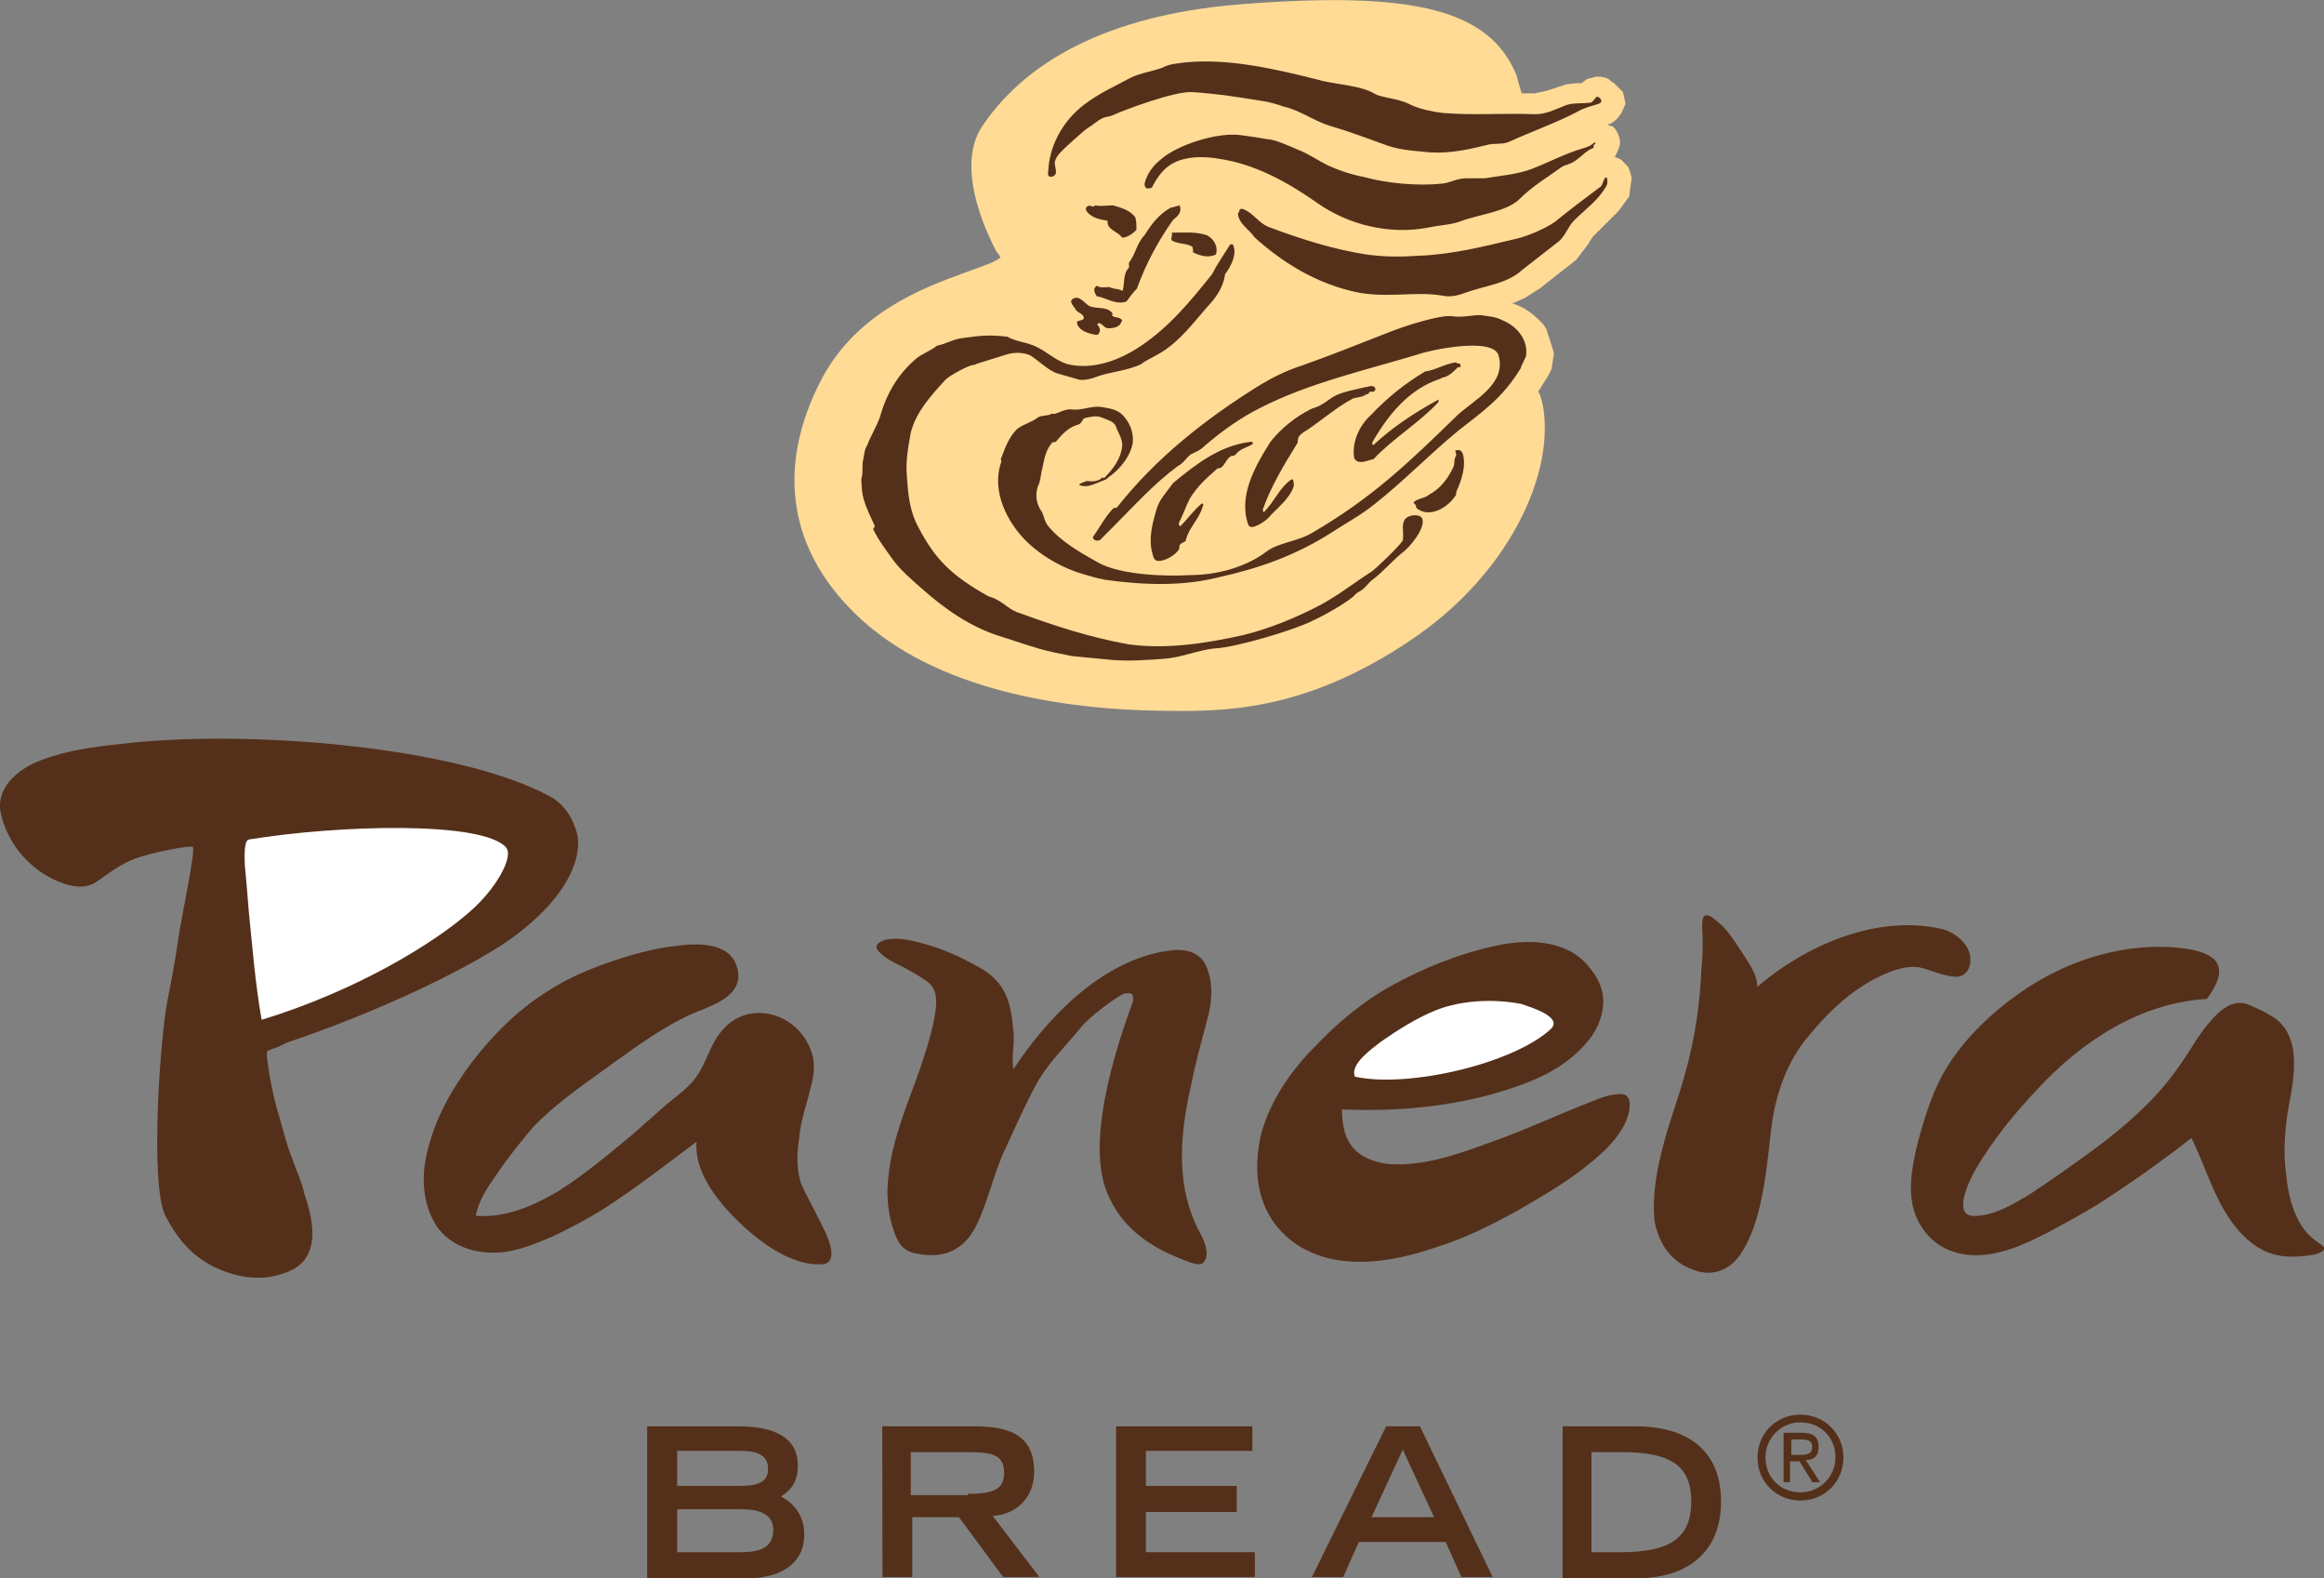 <?xml version="1.0" encoding="utf-8"?>
<!-- Generator: Adobe Illustrator 17.1.0, SVG Export Plug-In . SVG Version: 6.00 Build 0)  -->
<!DOCTYPE svg PUBLIC "-//W3C//DTD SVG 1.1//EN" "http://www.w3.org/Graphics/SVG/1.1/DTD/svg11.dtd">
<svg version="1.1" id="Layer_1" xmlns="http://www.w3.org/2000/svg" xmlns:xlink="http://www.w3.org/1999/xlink" x="0px" y="0px"
	 viewBox="115.9 287.7 936.2 635.5" enable-background="new 115.9 287.7 936.2 635.5" xml:space="preserve">
<rect x="115.9" y="287.7" width="936.2" height="635.5" fill="#808080" stroke="none"/>
<g>
	<g>
		<g>
			<path fill="#667733" d="M23,986.1"/>
		</g>
	</g>
</g>
<g>
	<path fill="#FFDB96" d="M617.3,289.3c-50.2,3.7-86.3,20.4-105.7,49.2c-12,17.8,4.2,47.6,5.8,50.7l0.5,0.5l1,1.6
		c-1,1.6-8.9,4.2-14.6,6.3c-17.3,6.3-43.4,16.2-57.5,42.9c-18.8,36.1-13.1,70.1,16.2,96.8c34,30.9,88.9,36.1,118.7,36.6
		c26.2,0.5,59.1,1,103.1-28.8c35.6-24.1,53.4-59.1,53.4-84.7c0-5.2-0.5-9.9-2.1-14.1c0,0-0.5-0.5-0.5-1c1.6-2.6,3.7-5.8,3.7-5.8
		c0.5-1,1.6-3.1,1.6-3.1l1-6.3c0-0.5-3.1-9.9-3.1-9.9l-1-1.6c-3.7-4.2-7.8-7.3-13.1-8.9h1l4.7-2.1c0.5-0.5,5.8-3.7,5.8-3.7
		c0.5-0.5,14.6-11.5,14.6-11.5l5.2-6.8c0-0.5,1.6-2.6,1.6-2.6l2.6-2.6l7.8-7.8l4.2-5.8c0-0.5,1-7.3,1-7.3c0-0.5-1-3.7-1-3.7l-0.5-1
		l-0.5-0.5L769,352c0,0-2.1-1-2.6-1c1-2.1,2.1-4.2,2.1-5.8c0-2.1-1-4.7-2.6-6.3c-0.5-0.5-1.6-0.5-2.6-1c0.5,0,1.6-0.5,1.6-0.5
		c1-0.5,2.1-1.6,2.1-1.6l0.5-0.5l1.6-2.1l1.6-3.7l-0.5-2.6l-0.5-2.1l-1-1l-2.6-2.6c-1-0.5-2.1-1.6-2.1-1.6l-1-0.5l-2.1-0.5h-2.1
		l-3.7,1l-2.1,1.6h-2.1l-4.2,0.5l-6.3,2.1l-1.6,0.5l-4.7,1h-5.2c-1-3.1-2.1-7.3-2.1-7.3C716.1,291.9,686.3,284,617.3,289.3
		 M761.6,359.9L761.6,359.9L761.6,359.9z"/>
	<path fill="#54301A" d="M701.5,475.5c0.5-1.6,0-3.1,1-4.2c0-0.5,0-1.6-0.5-2.1c1.6-0.5,2.1-0.5,3.1,1c1.6,5.2-0.5,11-2.6,15.7
		c0,0.5,0,0.5,0,1c-3.1,5.2-11,9.9-16.2,5.2c0.5-1-1-1.6-1-2.1c1.6-1.6,4.7-1.6,6.3-3.1C696.3,484.4,699.4,480.2,701.5,475.5
		 M690,437.3c4.2-0.5,7.8-3.1,12.6-3.7c0,1,1.6,0,1.6,1c0,0.5,0,0.5,0,1c-0.5,0-0.5,0-1,0c-2.1,2.1-3.7,3.7-6.3,4.2
		c-0.5,0-0.5,0.5-1,0.5c-12.6,4.2-20.9,14.6-27.2,25.6c0,0.5,0,1,0.5,1c7.8-7.3,16.7-13.1,26.2-18.3c0,0.5,0,0.5,0,1
		c-7.8,8.4-18.3,14.6-26.2,23c-2.6,0.5-6.3,2.6-7.8-0.5c-1-6.3,2.1-13.1,6.8-17.3C674.8,447.8,682.1,442,690,437.3 M643.9,452.5
		c1-0.5,1.6-0.5,2.6-1c2.6-1,4.2-2.6,6.8-4.2c4.2-2.1,8.4-2.6,12.6-3.7c1,0,2.6-1,3.7,0c0.5,0.5,0.5,1,0,1.6c-0.5,0.5-2.1,0-2.1,0.5
		c-0.5,1-0.5,0.5-1.6,1c-1,1-4.2,1-5.2,1.6c-6.8,3.7-12,8.4-18.3,12.6c-1.6,1-3.7,2.1-3.7,4.2c0,0.5,0,1-0.5,1.6
		c-5.2,8.4-10.5,17.3-13.6,26.2c0,0.5,0.5,1.6,0.5,1c4.2-4.2,6.3-9.9,11-13.1c1-0.5,1,1.6,1,2.6c-1.6,5.2-6.8,8.9-10.5,13.1
		c-1,1-6.8,5.2-7.8,2.6c-4.2-11.5,2.6-23.5,8.9-33.5C631.9,460.3,637.7,455.6,643.9,452.5 M619.9,465.6c0.5,0,1,0.5,0.5,1
		c-2.6,1.6-4.7,1.6-6.8,4.2c-0.5,0.5-1,0.5-1.6,0.5c-2.1,1-2.6,3.7-4.2,4.7c-0.5,0.5-1,0-1.6,0.5c-4.2,3.7-7.8,6.8-11,12
		c-1.6,3.1-2.6,6.3-4.2,9.4c-0.5,0.5,0,2.1,0.5,1.6c3.1-3.1,5.2-6.3,8.4-8.9c0.5-0.5,1,0.5,0.5,1c-1,4.2-4.7,7.8-6.3,12
		c0,0.5-0.5,1-0.5,1.6c0,1-2.6,1-2.6,2.6c0,0.5,0,1-0.5,1.6c-1.6,2.1-5.2,4.2-7.8,4.2c-2.1,0-2.1-1.6-2.6-3.1
		c-1.6-5.8,0-12,1.6-17.3c1-4.2,4.2-7.3,6.8-11C597.9,474.5,607.3,467.1,619.9,465.6 M559.7,480.2c0.5-0.5,0.5,0,1,0
		c3.7-3.7,6.8-7.8,7.3-13.1c0-3.1-2.1-5.8-2.6-7.8c-1-2.1-3.7-2.6-6.3-3.7c-2.1-0.5-4.2,0-6.3,0.5c-1,0.5-1,2.1-2.6,2.6
		c-3.7,1-6.3,3.7-8.9,6.8c-0.5,0.5-1,0-1.6,0.5c-3.1,3.7-3.1,7.3-4.2,11.5c-0.5,2.6-0.5,4.2-1.6,6.3c-1,3.7-0.5,6.8,1.6,9.9
		c1,1.6,1,3.7,2.6,5.8c5.2,6.3,12.6,10.5,19.9,14.6c8.9,5.2,27.7,5.8,37.1,5.2c11,0,22.5-3.1,30.9-9.4c4.7-3.7,13.1-4.2,18.8-7.8
		c24.1-14.1,38.7-28.2,58.1-47.1c6.8-6.3,19.9-12.6,16.7-24.1c-2.1-7.8-28.2-2.1-32.4-0.5c-20.9,6.3-43.9,11.5-63.3,21.4
		c-8.4,4.2-15.7,9.4-23,15.7c-1.6,1.6-3.1,2.1-5.2,3.1c-2.1,1.6-3.1,3.7-5.2,4.7c-9.9,7.3-17.8,16.2-26.7,25.1
		c-1.6,1.6-3.1,3.1-4.7,4.7c-1.6,1-3.7-0.5-2.6-1.6c2.6-3.7,4.7-7.8,7.8-11c0.5-0.5,1,0,1.6-0.5c15.7-19.9,35.6-35.6,57.5-49.2
		c5.2-3.1,10.5-5.8,16.7-7.8c12-4.2,23.5-8.9,35.6-13.6c5.2-2.1,20.9-7.3,25.6-6.3c3.7,0.5,7.3-0.5,11-0.5c3.1,0.5,5.8,0.5,8.9,2.1
		c6.3,2.6,10.5,8.4,9.4,14.6c0,0-2.1,4.2-2.1,4.7c-7.3,12-15.2,17.3-25.1,25.1c-11.5,9.4-22,20.4-34,29.8c-5.2,4.2-11,7.3-16.7,11
		c-14.6,9.4-29.3,14.6-46,18.3c-14.6,3.7-30.3,3.1-45.5,1c-3.1-0.5-8.4-2.1-11.5-3.1c-7.3-2.6-13.6-6.3-19.4-11.5
		c-8.9-8.4-15.2-21.4-11-33c0-0.5-0.5-1,0-1.6c1.6-4.2,3.1-8.4,6.3-11.5c2.6-2.1,5.8-2.6,8.4-4.7c1.6-1,4.2-0.5,5.8-1.6
		c1,1,4.7-2.1,7.8-1.6c4.2,0.5,7.8-1.6,12-1c3.1,0.5,6.3,1,8.4,3.1c3.1,3.1,4.7,7.3,4.2,11.5c-1,5.2-4.7,9.9-8.9,13.1
		c-1,0.5-1,1-2.1,1.6c-3.1,1-7.3,3.7-10.5,2.1c-0.5-0.5,3.1-1.6,3.1-1.6C556.6,481.8,558.7,481.3,559.7,480.2 M548.2,408
		c2.6-1.6,4.7,2.1,6.8,3.1c3.1,1,6.8,0,8.9,2.6c0.5,0.5,0,0.5,0,1c0.5,1,2.6,0.5,3.7,1.6c0.5,0.5,0.5,0.5,0,1
		c-0.5,2.1-3.1,2.6-5.2,2.6c-1.6,0-2.1-1.6-3.7-2.1c-0.5,0-1,0.5-0.5,1c1.6,1.6,0.5,4.2-1,3.7c-3.1-0.5-6.3-1.6-7.3-4.2
		c-1-2.1,2.6-1,2.6-2.6c0-1.6-2.6-2.1-3.1-3.1C548.7,411.2,546.1,409.1,548.2,408 M604.2,398.1c2.1-4.2,4.7-7.8,7.3-12
		c0.5,0,0.5,0,1,0c2.1,3.7-1,9.4-3.1,12c-0.5,4.2-2.6,7.8-5.2,11c-5.8,6.3-10.5,13.1-17.3,18.3c-3.7,3.1-10.5,5.8-11,6.8
		c-6.3,3.1-13.1,3.1-19.9,5.8c-1.6,0.5-4.2,1-5.8,0.5c-3.1-1-5.8-1.6-8.9-2.6c-3.7-1.6-6.8-4.7-9.9-6.8c-1.6-1-5.8-2.1-10.5-0.5
		c-3.1,1-6.8,2.1-9.9,3.1c-2.1,0.5-2.1,1-3.1,1c-1.6,0-9.4,4.2-11,5.8c-5.8,6.3-12,13.1-14.1,21.4c-1,5.8-2.1,11-1.6,17.3
		c0.5,7.3,1,14.1,4.7,20.9c6.8,13.1,13.6,19.4,27.2,27.2c1.6,1,3.1,1,4.7,2.1c3.1,1.6,5.2,4.2,8.9,5.2c14.1,5.2,28.8,9.9,43.9,12.6
		c15.7,2.1,31.4-0.5,46-3.7c10.5-2.6,20.9-6.8,30.9-12c7.8-4.2,13.6-8.9,20.9-13.6c1.6-1,12-11,12.6-12.6c0.5-2.6-0.5-5.8,0.5-7.8
		c1-2.6,6.3-3.1,7.3-1c1.6,3.7-5.2,12-8.4,14.1c-3.7,3.1-7.3,7.3-11.5,10.5c-1.6,1-3.1,3.7-5.2,4.7c-1,0.5-1.6,1-2.6,2.1
		c-3.7,3.1-12,7.8-16.7,9.9c-7.3,3.7-30.3,10.5-38.7,11c-6.8,0.5-13.6,3.7-20.9,4.2c-6.8,0.5-13.6,1-20.4,0.5
		c-5.2-0.5-11-1-16.7-1.6c-2.6-0.5-4.7-1-7.8-1.6c-7.3-1.6-14.1-4.2-20.9-6.3c-12-3.7-22.5-11-31.9-19.4c-4.2-3.7-8.4-7.3-11.5-11.5
		c-2.6-3.7-5.8-7.8-7.8-12c-0.5-0.5,0.5-1,0.5-1.6c-2.1-4.7-4.7-9.4-5.2-14.6c0-2.1-0.5-3.7,0-5.2c0.5-2.1,0-4.7,0.5-6.8
		c0.5-2.1,0.5-4.2,1.6-5.8c1.6-4.2,3.7-7.3,5.2-11.5c2.6-9.4,7.3-17.3,14.6-23.5c2.6-2.1,5.8-3.1,8.4-5.2c3.1-0.5,6.3-2.6,10.5-3.1
		c4.7-0.5,8.9-1.6,17.8-0.5c3.7,2.1,7.8,2.1,12,4.2c4.2,2.1,7.3,5.2,12,6.8c10.5,2.6,21.4-1.6,29.8-7.3
		C587.4,419,595.8,408.5,604.2,398.1 M596.3,387.1c-2.6-1.6-5.8-1-8.4-2.6c-0.5-1,0.5-2.1,0-3.1c4.7,0,9.4-0.5,14.1,1
		c3.1,1.6,4.7,4.7,3.7,7.8c-4.2,2.1-9.4-1-9.4-1C596.9,388.7,596.3,388.1,596.3,387.1 M614.6,373.5c1-0.5,0-2.1,2.1-1.6
		c4.2,1.6,6.3,5.8,10.5,7.3c12.6,4.7,25.6,8.9,39.2,11c7.8,1,13.1,1,20.9,0.5c13.6-0.5,26.2-3.7,39.2-6.8c4.7-1,12-4.2,15.7-6.8
		c5.8-4.7,12-9.4,18.3-14.1c1-0.5,1-2.6,2.1-3.7c1-1,1,2.6,0.5,3.1c-3.1,5.8-8.4,9.4-13.1,14.1c-2.6,2.6-3.7,6.8-6.8,8.9
		c-4.7,3.7-9.4,7.3-14.1,11c-6.3,5.8-15.2,6.3-23.5,9.4c-2.6,1-5.8,1.6-8.4,1c-11.5-2.1-24.1,1.6-37.7-2.1
		c-14.6-3.7-27.2-11.5-38.2-21.4C619.4,380.3,614.6,377.7,614.6,373.5 M577,361.5c1-3.7,3.1-6.8,6.3-9.4c6.3-5.8,23-11.5,33-9.9
		c3.7,0.5,7.3,1,10.5,1.6c2.6,0,9.4,3.1,12,4.2c4.2,1.6,7.8,4.2,12,6.3c4.7,2.1,9.4,3.7,14.6,4.7c9.4,2.6,22,3.7,31.9,2.6
		c3.1-0.5,5.8-2.1,9.4-2.1c2.6,0,4.7,0,7.3,0c6.3-1,13.1-1.6,18.8-3.7c6.8-2.6,13.6-6.3,20.9-8.4c1.6-0.5,3.1-1,4.2-2.1
		c0.5-0.5,1,0,0.5,0.5c-1,0,0,1.6-1,1.6c-3.7,1.6-5.8,5.2-9.4,6.3c-1,0.5-1.6,0.5-2.6,1c-5.8,4.2-12,7.8-17.3,13.1
		c-5.2,5.2-16.7,6.3-23.5,8.9c-4.2,1.6-8.4,1.6-13.1,2.6c-15.7,3.1-32.4-1-45-9.9c-12-8.4-25.1-15.7-39.8-17.8
		c-5.8-1-12.6-1-17.8,1.6c-4.2,2.1-6.8,5.8-8.9,9.9c0,0.5-2.1,0.5-2.1,0.5C577,363,577,362.5,577,361.5 M554.5,328.5
		c5.2-3.7,11-6.3,16.7-9.4c4.2-2.1,8.9-2.6,13.1-4.2c3.1-1.6,5.8-1.6,9.4-2.1c17.3-1.6,35.6,2.6,52.3,6.8c7.3,2.1,14.6,2.1,21.4,4.7
		c1,0.5,2.1,1,3.1,1.6c4.7,1.6,9.4,1.6,14.1,4.2c3.7,1.6,8.4,2.6,12.6,3.1c12,1,25.1,0,37.1,0.5c4.7,0,8.4-2.1,12.6-3.7
		c3.1-1,6.8-0.5,9.9-1c0.5,0,1-1,2.1-2.1c0.5-1,3.7,1.6,1,2.6c-3.1,1-5.8,1.6-8.4,3.1c-7.8,4.2-19.4,8.4-27.2,12
		c-3.1,1.6-6.3,0.5-9.9,1.6c-8.4,2.1-16.7,3.7-25.1,2.6c-5.8-0.5-11-1-16.2-3.1c-7.3-2.6-14.1-5.2-21.4-7.3
		c-6.8-2.1-12-6.3-18.8-7.8c-1-0.5-6.8-2.1-7.8-2.1c-9.4-1.6-19.4-3.1-28.8-3.7c-7.3-0.5-27.7,7.3-32.4,9.4c-1,0.5-2.6,0.5-3.7,1
		c-2.1,1-3.7,2.6-6.3,4.2c-1,0.5-7.8,6.8-8.4,7.3c-1.6,1.6-4.2,3.7-4.7,6.3c0,1.6,0.5,2.6,0.5,4.2c0,1-1.6,2.1-2.6,1.6
		s-0.5-1.6-0.5-2.6C538.8,345.2,545.1,334.8,554.5,328.5 M587.4,371.4c0,0,2.1-0.5,3.7-1c1,2.6-0.5,4.2-2.6,5.8
		c-6.3,8.9-11,17.8-14.6,27.7c-1.6,1.6-3.1,3.7-4.2,5.2c-4.2,1.6-8.4-1.6-12-2.1c-1-1.6-1.6-3.1,0-4.2c1.6,1,3.7,0.5,5.2,0.5
		c1.6,1,3.7,0.5,5.2,1.6c1-3.1,0-6.8,2.6-9.4c0-0.5,0-1,0-2.1c2.6-3.1,3.1-7.8,6.3-11C579.6,378.2,582.7,374,587.4,371.4
		 M553.4,372.4c0-0.5,0-0.5,0-1c1-1.6,2.1-0.5,3.1-0.5l0.5-0.5c2.6,0.5,5.2,0,7.3,0c3.1,1,6.3,1.6,8.9,4.7c0.5,1.6,0.5,3.1,0.5,5.2
		c-1.6,1.6-3.7,3.1-5.8,3.1c-1.6-2.6-6.3-3.1-5.8-6.8C559.2,376.1,555.5,375.6,553.4,372.4"/>
	<g>
		<g>
			<path fill="#54301A" d="M841.2,857.4c9.4,0,17.3,7.3,17.3,17.3c0,9.9-7.8,17.3-17.3,17.3s-17.3-7.3-17.3-17.3
				C823.9,864.7,831.7,857.4,841.2,857.4 M841.2,860.5c-7.8,0-14.1,6.3-14.1,14.1c0,8.4,6.3,14.1,14.1,14.1s14.1-6.3,14.1-14.1
				C855.3,866.3,849,860.5,841.2,860.5 M837.5,884.6h-3.1v-19.9h7.3c4.7,0,6.8,1.6,6.8,5.8c0,3.7-2.1,5.2-5.2,5.2l5.8,8.9h-3.1
				l-5.2-8.4H837v8.4H837.5z M837.5,873.6h3.7c3.7,0,4.7-1,4.7-3.1c0-2.1-1-3.1-4.2-3.1h-4.2L837.5,873.6L837.5,873.6z"/>
			<path fill="#54301A" d="M376.6,862.1h36.6c14.1,0,24.1,4.2,24.1,15.7c0,7.8-3.7,10.5-6.8,12.6c4.2,2.1,9.4,6.8,9.4,15.2
				c0,11.5-8.9,17.8-24.1,17.8h-39.2V862.1z M414.3,886.1c7.8,0,11-2.1,11-6.8c0-5.2-3.7-7.3-11-7.3h-25.6v14.1H414.3z M414.3,912.8
				c7.3,0,13.1-1.6,13.1-8.9c0-6.3-5.2-8.4-13.1-8.4h-25.6v17.3H414.3z"/>
			<path fill="#54301A" d="M471.3,862.1h36.6c14.1,0,24.6,3.1,24.6,18.3c0,11-7.8,17.3-16.7,17.8l18.8,24.6H520l-17.8-24.1h-18.8
				v24.1h-12L471.3,862.1L471.3,862.1z M505.8,889.3c9.9,0,14.6-1.6,14.6-8.4c0-7.3-4.7-8.4-14.6-8.4h-23v17.3h23V889.3z"/>
			<polygon fill="#54301A" points="565.5,862.1 620.4,862.1 620.4,872 577.5,872 577.5,886.1 614.1,886.1 614.1,896.6 577.5,896.6 
				577.5,912.8 621.4,912.8 621.4,922.8 565.5,922.8 			"/>
			<path fill="#54301A" d="M674.3,862.1h13.6l29.3,60.7h-12.6l-6.3-14.1h-35l-6.3,14.1h-12.6L674.3,862.1z M693.6,898.7l-12.6-27.2
				l-12.6,27.2H693.6z"/>
			<path fill="#54301A" d="M745.4,862.1h29.3c19.4,0,34.5,8.4,34.5,30.3c0,20.9-14.1,30.9-34,30.9h-29.8L745.4,862.1L745.4,862.1z
				 M769,912.8c20.4,0,28.2-6.3,28.2-20.4c0-14.6-8.4-19.9-28.2-19.9h-12v40.3H769z"/>
		</g>
		<path fill="#54301A" d="M1004.9,690c-27.2,1.6-50.7,17.3-68.5,36.6c-8.9,9.4-17.8,20.4-24.6,31.9c-2.6,4.7-10.5,20.4,1,18.8
			c7.3-0.5,14.1-4.7,20.4-8.4c6.3-4.2,12.6-8.4,18.3-12.6c12-8.4,23.5-17.3,33.5-28.2c4.7-5.2,8.9-11,12.6-16.7
			c2.6-4.2,5.2-8.4,8.4-12c3.1-3.7,7.3-7.8,12-7.8c2.6,0,4.7,1,6.8,2.1c2.6,1,5.2,2.6,7.8,4.2c11.5,8.9,6.8,26.7,4.7,38.7
			c-1,7.8-1.6,15.7-0.5,23.5c0.5,5.8,2.1,17.3,8.9,24.6c2.1,2.1,3.7,3.1,5.8,4.7c2.6,2.1-3.1,3.7-4.2,3.7c-13.1,2.1-18.8-1-23.5-4.2
			c-14.1-10.5-17.8-28.2-25.1-42.9c-12,9.4-24.6,18.3-37.7,26.7c-6.8,4.2-13.6,7.8-20.4,11.5c-6.3,3.1-12.6,6.3-19.4,7.8
			c-12,3.1-24.6,0.5-31.4-10.5c-6.8-10.5-3.7-24.1-1-35c3.1-11,6.3-21.4,12.6-30.9c7.3-11,17.3-20.4,27.7-27.7
			c17.8-12.6,39.2-19.9,61.2-18.8c5.8,0.5,12.6,1,17.3,4.7C1012.7,678.5,1008,685.8,1004.9,690"/>
		<path fill="#54301A" d="M897.6,661.7c5.2,1,11.5,5.8,12,11.5c0.5,4.7-2.1,8.4-6.8,7.8c-4.7-0.5-8.9-2.6-13.6-3.7
			c-5.8-1-12,1.6-17.3,4.2c-11.5,5.8-20.9,15.2-28.8,25.1c-7.8,9.9-12,22.5-13.6,35c-1,7.8-1.6,15.7-3.1,24.1
			c-1.6,8.9-3.7,17.8-8.4,25.6c-4.2,7.3-11.5,11-19.9,7.8c-8.9-3.1-14.1-10.5-15.7-19.9c-1-10.5,1-20.9,3.7-30.9
			c2.6-9.9,6.3-19.4,8.9-29.3c3.7-13.1,5.8-27.7,6.3-41.3c0.5-4.2,0.5-7.8,0.5-12c0-2.6-0.5-5.2,0-7.8c0.5-2.6,3.1-1.6,4.7,0
			c4.7,3.1,7.8,8.4,11,13.1c2.6,4.2,6.3,8.9,6.3,14.1C843.2,668.5,871.5,656,897.6,661.7"/>
		<path fill="#54301A" d="M568.6,687.9c-2.6,1-14.1,9.4-17.3,13.6c-6.3,7.8-13.6,14.6-18.3,23.5c-4.2,7.8-8.4,17.3-12,25.1
			c-4.7,9.4-7.8,24.6-13.1,33.5c-5.2,8.4-13.1,11-23,8.9c-5.8-1-7.8-5.2-9.4-10.5c-2.1-6.8-2.6-14.1-1.6-21.4
			c1.6-14.6,7.8-28.8,12.6-42.4c2.6-7.8,5.2-15.7,6.3-23.5c0.5-5.2,0.5-8.9-3.7-12c-3.1-2.1-6.8-4.2-9.9-5.8
			c-3.1-1.6-7.8-3.7-9.9-6.8c-1.6-2.6,3.1-4.2,5.2-4.2c4.2-0.5,8.4,0.5,12.6,1.6c8.4,2.1,16.2,5.8,23.5,9.9c4.7,2.6,8.4,6.3,10.5,11
			c2.1,4.7,2.6,9.9,3.1,15.2c0.5,3.7-1,11,0,14.6c14.1-21.4,36.1-43.9,62.2-47.6c6.3-1,13.1,0,15.7,6.8s2.1,14.1,0,21.4
			c-2.1,7.8-5.2,19.4-6.3,25.6c-6.8,28.8-3.7,46.6,3.7,60.2c1.6,2.6,3.7,8.4,1.6,11c-1,2.1-4.2,1-5.8,0.5c-6.3-2.6-28.8-9.4-35-33
			c-6.3-25.1,10.5-67.5,12-72.2C572.8,687.4,571.2,687.4,568.6,687.9"/>
		<path fill="#54301A" d="M412.7,676.9c3.1,9.9-5.8,14.1-13.6,17.3c-12.6,4.7-23.5,12.6-34.5,20.4c-12,8.9-25.1,17.3-35,28.2
			c-4.7,5.8-9.4,11.5-13.6,17.8c-3.7,5.2-7.3,10.5-8.4,16.7c11.5,1,22.5-3.7,32.4-9.4c11-6.8,20.9-15.2,30.9-23.5
			c4.7-4.2,8.9-7.8,13.6-12c3.7-3.1,8.4-6.3,11.5-10.5c3.1-4.2,4.7-8.9,6.8-13.1c2.6-5.2,6.3-9.4,11-11.5c10.5-4.7,23,1,27.7,11
			c3.1,5.8,2.6,11.5,1,17.3c-1.6,6.8-4.2,13.6-4.7,20.9c-1,5.8-1,13.1,1,18.3c1.6,3.7,3.7,7.3,5.8,11.5c1.6,3.7,10.5,17.8,3.7,20.4
			c-12,1.6-25.1-7.8-33.5-15.7s-19.4-20.4-18.3-33.5c-12.6,9.4-24.6,18.8-37.7,27.2c-6.8,4.2-13.6,7.8-20.4,11
			c-6.3,2.6-13.6,5.8-20.4,6.3c-9.9,1-20.4-2.1-26.2-10.5c-5.8-8.9-6.3-20.4-3.7-30.3c3.1-13.1,9.9-25.1,17.8-35.6
			c8.4-11,18.3-20.9,29.8-28.2c7.8-5.2,16.2-8.9,25.1-12c8.9-3.1,18.3-5.8,27.7-6.8C396.5,667.5,409.6,667,412.7,676.9"/>
		<path fill="#54301A" d="M337.4,608.4c5.8,3.1,9.4,8.9,11,15.2c1.6,6.8-0.5,23.5-27.7,42.9c-19.4,13.1-54.4,29.3-88.4,40.8
			c-1.6,0.5-3.1,1.6-4.7,2.1c-1,0.5-1.6,0.5-2.6,1c-1.6,0.5-1.6,0.5-1.6,2.6c1,8.4,2.6,16.7,5.2,25.1c1.6,5.8,3.1,11.5,5.2,16.7
			c1.6,4.7,3.7,8.9,4.7,13.6c2.6,7.8,5.8,19.4,0,26.7c-3.1,4.2-8.9,5.8-13.6,6.8c-6.3,1-12.6,0-18.3-2.1
			c-11.5-4.2-18.3-11.5-24.1-22.5c-6.3-12.6-2.1-72.7,1-87.4c1.6-7.8,3.1-16.2,4.2-24.1c1-7.3,7.3-36.6,5.8-37.1
			c-1.6-0.5-15.7,2.1-23,4.7c-5.8,2.1-10.5,5.8-15.7,9.4c-4.7,3.1-9.9,2.1-15.2,0c-11.5-4.7-20.9-15.2-23.5-28.2
			c-1.6-8.4,5.2-16.7,16.7-20.9c9.9-3.7,20.4-5.2,30.9-6.3C213.9,581.2,299.7,588,337.4,608.4"/>
		<path fill="#FFFFFF" d="M319.6,628.8c3.7,3.7-4.2,17.3-14.6,26.2c-13.6,12-44.5,31.4-83.7,43.4c-2.6-14.6-3.7-29.3-5.2-43.9
			c-0.5-6.3-1-12.6-1.6-18.8c0-2.1-0.5-9.4,1.6-9.9C252.1,619.9,309.7,618.3,319.6,628.8"/>
		<path fill="#54301A" d="M755.4,676.4c4.2,4.7,6.8,9.9,6.3,16.2c-0.5,5.8-3.1,11-6.8,15.2c-6.8,7.8-15.2,12.6-24.6,16.2
			c-23.5,8.9-48.6,11.5-73.8,10.5c0,5.8,1,12,5.2,16.2c3.7,3.7,8.9,5.2,13.6,5.8c14.1,1,28.8-4.2,41.3-8.9
			c13.6-4.7,26.7-11,40.3-16.2c3.7-1.6,7.8-3.1,12-3.1c4.7,0,3.7,6.3,2.6,9.4c-3.1,8.9-11.5,15.7-18.8,21.4
			c-8.4,6.3-16.7,11-25.6,16.2c-10.5,5.8-20.9,11-32.4,14.6c-13.6,4.7-28.8,7.8-42.9,4.7c-11-2.6-20.4-8.9-25.6-19.4
			c-4.7-9.4-4.7-20.9-2.1-31.4c3.7-13.1,12-25.1,21.4-34.5c8.9-9.4,19.4-18.3,30.9-24.6c13.1-7.3,27.7-13.1,42.4-16.2
			C730.8,665.9,746.5,665.9,755.4,676.4"/>
		<path fill="#FFFFFF" d="M740.2,702.5c-15.2,13.6-57,23.5-78.5,18.8c-2.1-5.2,7.3-11.5,10.5-14.1c6.8-4.7,14.1-9.4,22-12.6
			c10.5-4.2,23.5-4.7,34.5-2.6C731.8,693.1,746.5,697.3,740.2,702.5"/>
	</g>
</g>
</svg>
